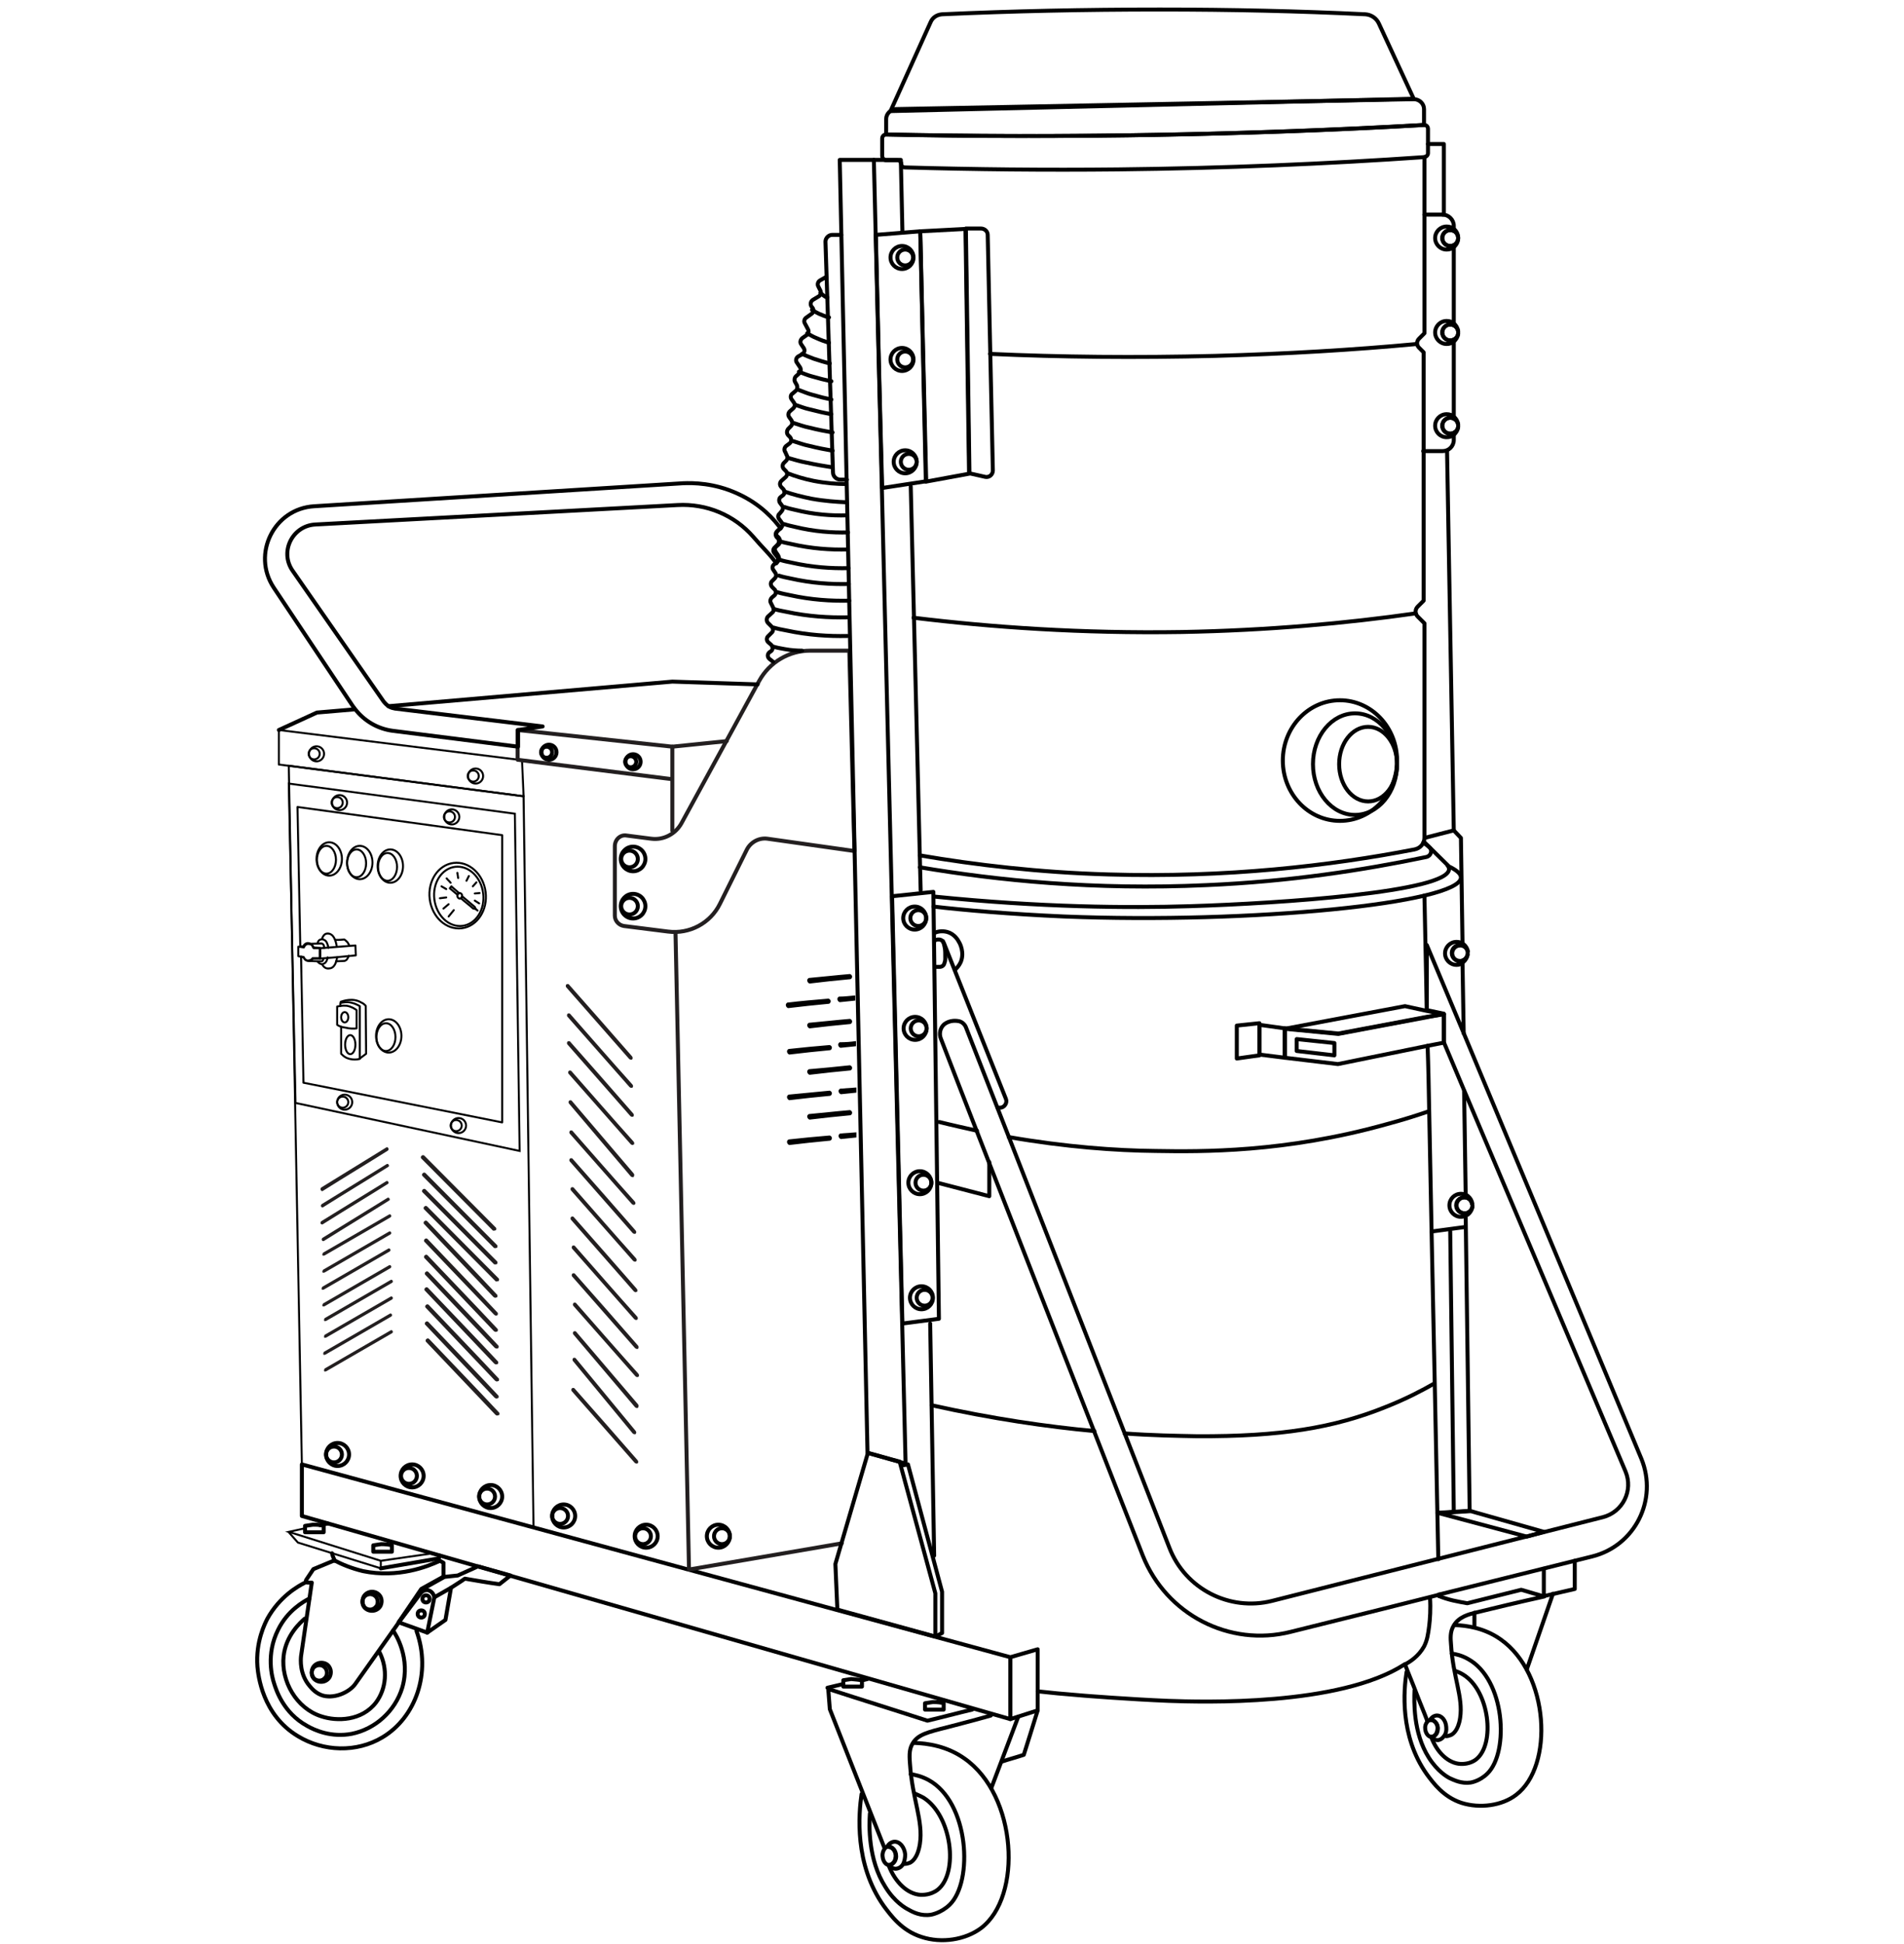 <?xml version="1.0" encoding="utf-8"?>
<!-- Generator: Adobe Illustrator 28.0.0, SVG Export Plug-In . SVG Version: 6.00 Build 0)  -->
<svg version="1.1" id="Layer_1" xmlns="http://www.w3.org/2000/svg" xmlns:xlink="http://www.w3.org/1999/xlink" x="0px" y="0px"
	 viewBox="0 0 48 49" style="enable-background:new 0 0 48 49;" xml:space="preserve">
<style type="text/css">
	.st0{fill:none;stroke:#000000;stroke-width:0.1;stroke-linecap:round;stroke-linejoin:round;stroke-miterlimit:10;}
	.st1{fill:none;stroke:#000000;stroke-width:0.05;stroke-miterlimit:10;}
	.st2{fill:none;stroke:#000000;stroke-width:0.1;stroke-miterlimit:10;}
	.st3{fill:none;stroke:#000000;stroke-width:0.05;stroke-linecap:round;stroke-linejoin:round;stroke-miterlimit:10;}
	.st4{fill:#231F20;}
	.st5{fill:none;stroke:#231F20;stroke-width:0.1;stroke-linecap:round;stroke-linejoin:round;stroke-miterlimit:10;}
</style>
<g>
	<polygon class="st0" points="7.61,36.91 7.61,38.21 25.47,43.33 25.47,41.77 	"/>
	<polygon class="st0" points="25.47,41.77 26.16,41.57 26.16,43.11 25.47,43.33 	"/>
	<path class="st0" d="M8.43,39.33L7.9,39.55l-0.18,0.27c-0.02,0.03,0,0.07,0.04,0.07h0.1c-0.09,0.62-0.18,1.23-0.27,1.85
		c-0.01,0.09-0.04,0.46,0.22,0.76c0.05,0.06,0.16,0.19,0.34,0.24c0.32,0.08,0.68-0.11,0.81-0.3c0.56-0.79,1.12-1.58,1.68-2.38
		l0.54-0.3v-0.37l-0.09-0.05c-0.32,0.15-1.06,0.44-1.94,0.26C8.86,39.53,8.62,39.43,8.43,39.33z"/>
	<path class="st0" d="M8.1,41.91L8.1,41.91c-0.09,0-0.17,0.05-0.21,0.12l0,0c-0.04,0.08-0.04,0.17,0,0.24l0,0
		c0.04,0.08,0.12,0.12,0.21,0.12h0c0.09,0,0.17-0.05,0.21-0.12l0,0c0.04-0.08,0.04-0.17,0-0.24l0,0C8.27,41.95,8.19,41.91,8.1,41.91
		z"/>
	<path class="st0" d="M8.05,41.97L8.05,41.97c-0.07,0-0.14,0.04-0.17,0.1l0,0c-0.03,0.06-0.03,0.13,0,0.19l0,0
		c0.03,0.06,0.1,0.1,0.17,0.1h0c0.07,0,0.13-0.04,0.17-0.1l0,0c0.03-0.06,0.03-0.13,0-0.19l0,0C8.18,42,8.12,41.97,8.05,41.97z"/>
	<path class="st0" d="M9.38,40.12L9.38,40.12c-0.09,0-0.17,0.05-0.21,0.12l0,0c-0.04,0.08-0.04,0.17,0,0.24l0,0
		c0.04,0.08,0.12,0.12,0.21,0.12h0c0.09,0,0.17-0.05,0.21-0.12l0,0c0.04-0.08,0.04-0.17,0-0.24l0,0
		C9.55,40.17,9.47,40.12,9.38,40.12z"/>
	<path class="st0" d="M9.33,40.18L9.33,40.18c-0.07,0-0.14,0.04-0.17,0.1l0,0c-0.03,0.06-0.03,0.13,0,0.19l0,0
		c0.03,0.06,0.1,0.1,0.17,0.1h0c0.07,0,0.13-0.04,0.17-0.1l0,0c0.03-0.06,0.03-0.13,0-0.19l0,0C9.47,40.22,9.4,40.18,9.33,40.18z"/>
	<path class="st0" d="M7.69,39.89c-0.18,0.09-0.64,0.35-0.95,0.91c-0.05,0.1-0.3,0.57-0.25,1.21c0.02,0.21,0.12,1.21,1.02,1.75
		c0.64,0.39,1.48,0.42,2.13,0.03c0.84-0.5,1.24-1.63,0.86-2.68"/>
	<path class="st0" d="M10.05,40.89l0.72,0.26l0.46-0.32l0.14-0.81c0.12-0.08,0.24-0.15,0.35-0.23c0.29,0.05,0.58,0.1,0.87,0.14
		l0.28-0.22l-0.82-0.23c-0.17,0.08-0.34,0.15-0.51,0.23c-0.13,0.01-0.25,0.03-0.38,0.04l-0.54,0.3L10.05,40.89z"/>
	<path class="st0" d="M10.77,41.15l0.18-0.89c0-0.01-0.02-0.11-0.11-0.16c-0.07-0.04-0.17-0.02-0.23,0.05
		c-0.19,0.25-0.37,0.5-0.56,0.74"/>
	<circle class="st0" cx="10.74" cy="40.3" r="0.09"/>
	<circle class="st0" cx="10.62" cy="40.68" r="0.09"/>
	<line class="st0" x1="10.95" y1="40.26" x2="11.37" y2="40.02"/>
	<path class="st0" d="M9.41,39.11v-0.16c0.06-0.01,0.13-0.02,0.2-0.03c0.11,0,0.2,0.01,0.27,0.03c0,0.05,0,0.1,0,0.16H9.41z"/>
	<path class="st0" d="M8.16,38.46v0.16H7.69v-0.16c0.06-0.01,0.13-0.02,0.2-0.03c0.06,0,0.12,0,0.18,0.01
		C8.1,38.44,8.13,38.45,8.16,38.46z"/>
	<path class="st1" d="M7.69,38.52c-0.14,0.03-0.28,0.06-0.41,0.09c0.77,0.24,1.55,0.49,2.32,0.73c0.44-0.06,0.88-0.13,1.32-0.19"/>
	<path class="st0" d="M8.26,38.4c-0.06,0.01-0.13,0.03-0.19,0.04"/>
	<polyline class="st1" points="7.28,38.62 7.51,38.88 9.6,39.53 9.6,39.35 	"/>
	<polyline class="st0" points="9.6,39.53 11.06,39.28 11.09,39.21 	"/>
	<path class="st0" d="M8.37,39.15c0.01,0.04,0.02,0.08,0.04,0.12c0.01,0.02,0.02,0.05,0.03,0.07"/>
	<path class="st0" d="M7.68,40.8c-0.1,0.09-0.47,0.41-0.53,0.94c-0.07,0.63,0.32,1.32,0.95,1.52c0.39,0.13,1.02,0.12,1.38-0.35
		c0.26-0.35,0.3-0.84,0.09-1.26"/>
	<path class="st0" d="M7.8,40.29c-0.15,0.08-0.55,0.3-0.79,0.79c-0.31,0.62-0.15,1.2-0.1,1.35c0.05,0.16,0.23,0.74,0.83,1.07
		c0.19,0.11,0.61,0.3,1.13,0.2c0.59-0.12,1.09-0.57,1.27-1.16c0.22-0.75-0.17-1.36-0.23-1.44"/>
	<path class="st0" d="M21.87,42.32c-0.04,0.01-0.08,0.02-0.12,0.03"/>
	<path class="st0" d="M21.24,42.45c-0.13,0.03-0.25,0.06-0.38,0.09"/>
	<g>
		<path class="st0" d="M22.29,46.56c-0.46-1.16-0.91-2.32-1.37-3.48c-0.01-0.17-0.03-0.34-0.04-0.51c0.83,0.27,1.67,0.53,2.5,0.8
			c0.38-0.09,0.75-0.19,1.13-0.28"/>
		<path class="st0" d="M22.81,46.98c0.03,0,0.08-0.01,0.13-0.03c0.04-0.02,0.19-0.1,0.25-0.47c0.09-0.59-0.19-1.12-0.25-2.03
			c-0.02-0.25-0.01-0.38,0.07-0.51c0.13-0.22,0.37-0.28,0.89-0.41c0.22-0.06,0.59-0.15,1.08-0.29"/>
		<path class="st0" d="M22.77,46.98c-0.04,0.07-0.1,0.11-0.17,0.12c-0.07,0.01-0.14-0.03-0.19-0.09c0.01,0,0.01,0,0.02,0
			c0.05-0.01,0.1-0.05,0.13-0.1c0.02-0.04,0.04-0.09,0.03-0.15c-0.01-0.12-0.09-0.22-0.2-0.22c-0.01,0-0.01,0-0.02,0
			c0.04-0.07,0.1-0.11,0.17-0.12c0.14-0.01,0.26,0.13,0.28,0.32C22.82,46.83,22.8,46.92,22.77,46.98z"/>
		<path class="st0" d="M22.58,46.76c0,0.06-0.01,0.11-0.03,0.15c-0.03,0.05-0.08,0.09-0.13,0.1c-0.09,0-0.16-0.1-0.17-0.22
			c-0.01-0.08,0.02-0.15,0.05-0.19c0.02-0.03,0.05-0.05,0.08-0.05C22.49,46.55,22.57,46.64,22.58,46.76z"/>
		<path class="st0" d="M23.05,43.93c0.33,0.01,0.82,0.08,1.26,0.39c1.34,0.93,1.47,3.49,0.42,4.28c-0.39,0.29-0.99,0.39-1.5,0.22
			c-0.5-0.16-0.77-0.54-0.95-0.78c-0.75-1.06-0.63-2.34-0.56-2.82"/>
		<path class="st0" d="M22.96,44.72c0.1,0.01,0.27,0.05,0.44,0.14c1.04,0.56,1.14,2.57,0.54,3.15c-0.22,0.21-0.47,0.25-0.47,0.25
			c-0.25,0.04-0.45-0.06-0.57-0.13c-0.06-0.03-0.34-0.18-0.58-0.57c-0.44-0.69-0.41-1.56-0.39-1.85"/>
		<path class="st0" d="M22.4,47.01c0.17,0.44,0.48,0.73,0.81,0.75c0.04,0,0.25,0.01,0.43-0.13c0.53-0.42,0.36-1.87-0.36-2.32
			c-0.09-0.05-0.17-0.08-0.21-0.1"/>
	</g>
	<path class="st0" d="M21.73,42.35v0.16h-0.47v-0.16c0.06-0.01,0.13-0.02,0.2-0.03C21.57,42.33,21.66,42.34,21.73,42.35z"/>
	<path class="st0" d="M23.32,43.09v-0.16c0.06-0.01,0.13-0.02,0.2-0.03c0.11,0,0.2,0.01,0.27,0.03c0,0.05,0,0.11,0,0.16H23.32z"/>
	<line class="st0" x1="24.99" y1="45.07" x2="25.67" y2="43.27"/>
	<path class="st0" d="M25.26,44.4c0.18-0.06,0.37-0.11,0.55-0.17c0.12-0.37,0.23-0.74,0.35-1.12"/>
	<g>
		<circle class="st2" cx="8.51" cy="36.66" r="0.29"/>
		<circle class="st2" cx="8.42" cy="36.66" r="0.2"/>
	</g>
	<g>
		<circle class="st2" cx="10.39" cy="37.2" r="0.29"/>
		<circle class="st2" cx="10.31" cy="37.2" r="0.2"/>
	</g>
	<g>
		<circle class="st2" cx="12.37" cy="37.72" r="0.29"/>
		<circle class="st2" cx="12.28" cy="37.72" r="0.2"/>
	</g>
	<g>
		<circle class="st2" cx="14.21" cy="38.21" r="0.29"/>
		<circle class="st2" cx="14.12" cy="38.21" r="0.2"/>
	</g>
	<g>
		<circle class="st2" cx="16.29" cy="38.72" r="0.29"/>
		<circle class="st2" cx="16.21" cy="38.72" r="0.2"/>
	</g>
	<g>
		<circle class="st2" cx="18.11" cy="38.72" r="0.29"/>
		<circle class="st2" cx="18.2" cy="38.72" r="0.2"/>
	</g>
	<polygon class="st1" points="7.61,36.91 7.28,19.3 13.2,20.07 13.45,38.5 	"/>
	<polygon class="st3" points="7.03,18.4 7.03,19.27 13.2,20.07 13.16,19.16 	"/>
	<g>
		<circle class="st1" cx="11.99" cy="19.56" r="0.19"/>
		<circle class="st1" cx="11.93" cy="19.56" r="0.14"/>
	</g>
	<g>
		<circle class="st1" cx="7.98" cy="19" r="0.19"/>
		<circle class="st1" cx="7.92" cy="19" r="0.14"/>
	</g>
	<g>
		<path class="st4" d="M8.17,34.53c0-0.02,0.01-0.03,0.02-0.04l1.66-0.96c0.02-0.01,0.04,0,0.05,0.02c0.01,0.02,0,0.04-0.01,0.05
			c-0.55,0.32-1.11,0.64-1.66,0.96c0,0-0.02,0.01-0.04,0.01c-0.01,0-0.02-0.01-0.02-0.01C8.17,34.55,8.17,34.54,8.17,34.53z"/>
		<path class="st4" d="M8.15,34.11c0-0.02,0.01-0.03,0.02-0.04l1.66-0.96c0.02-0.01,0.04,0,0.05,0.02c0.01,0.02,0,0.04-0.01,0.05
			c-0.55,0.32-1.11,0.64-1.66,0.96c0,0-0.02,0.01-0.04,0.01c-0.01,0-0.02-0.01-0.02-0.01C8.15,34.13,8.15,34.12,8.15,34.11z"/>
		<path class="st4" d="M8.17,33.68c0-0.02,0.01-0.03,0.02-0.04l1.66-0.96c0.02-0.01,0.04,0,0.05,0.02c0.01,0.02,0,0.04-0.01,0.05
			c-0.55,0.32-1.11,0.64-1.66,0.96c0,0-0.02,0.01-0.04,0.01c-0.01,0-0.02-0.01-0.02-0.01C8.17,33.7,8.17,33.69,8.17,33.68z"/>
		<path class="st4" d="M8.17,33.26c0-0.02,0.01-0.03,0.02-0.04l1.66-0.96c0.02-0.01,0.04,0,0.05,0.02c0.01,0.02,0,0.04-0.01,0.05
			c-0.55,0.32-1.11,0.64-1.66,0.96c0,0-0.02,0.01-0.04,0.01c-0.01,0-0.02-0.01-0.02-0.01C8.17,33.28,8.17,33.27,8.17,33.26z"/>
		<path class="st4" d="M8.13,32.89c0-0.02,0.01-0.03,0.02-0.04l1.66-0.96c0.02-0.01,0.04,0,0.05,0.02c0.01,0.02,0,0.04-0.01,0.05
			c-0.55,0.32-1.11,0.64-1.66,0.96c0,0-0.02,0.01-0.04,0.01c-0.01,0-0.02-0.01-0.02-0.01C8.13,32.91,8.12,32.9,8.13,32.89z"/>
		<path class="st4" d="M8.11,32.47c0-0.02,0.01-0.03,0.02-0.04l1.66-0.96c0.02-0.01,0.04,0,0.05,0.02c0.01,0.02,0,0.04-0.01,0.05
			c-0.55,0.32-1.11,0.64-1.66,0.96c0,0-0.02,0.01-0.04,0.01c-0.01,0-0.02-0.01-0.02-0.01C8.11,32.49,8.11,32.48,8.11,32.47z"/>
		<path class="st4" d="M8.13,32.04c0-0.02,0.01-0.03,0.02-0.04l1.66-0.96c0.02-0.01,0.04,0,0.05,0.02c0.01,0.02,0,0.04-0.01,0.05
			c-0.55,0.32-1.11,0.64-1.66,0.96c0,0-0.02,0.01-0.04,0.01c-0.01,0-0.02-0.01-0.02-0.01C8.13,32.06,8.12,32.05,8.13,32.04z"/>
		<path class="st4" d="M8.13,31.61c0-0.02,0.01-0.03,0.02-0.04l1.66-0.96c0.02-0.01,0.04,0,0.05,0.02c0.01,0.02,0,0.04-0.01,0.05
			c-0.55,0.32-1.11,0.64-1.66,0.96c0,0-0.02,0.01-0.04,0.01c-0.01,0-0.02-0.01-0.02-0.01C8.13,31.63,8.12,31.62,8.13,31.61z"/>
		<path class="st4" d="M8.11,31.24c0-0.02,0.01-0.03,0.02-0.04l1.64-1.01c0.02-0.01,0.04,0,0.05,0.02c0.01,0.02,0.01,0.04-0.01,0.05
			c-0.54,0.34-1.09,0.67-1.63,1.01c0,0-0.02,0.02-0.04,0.01c-0.01,0-0.02-0.01-0.02-0.01C8.12,31.27,8.11,31.25,8.11,31.24z"/>
		<path class="st4" d="M8.08,30.82c0-0.02,0.01-0.03,0.02-0.04l1.64-1.01c0.02-0.01,0.04,0,0.05,0.02c0.01,0.02,0.01,0.04-0.01,0.05
			c-0.54,0.34-1.09,0.67-1.63,1.01c0,0-0.02,0.02-0.04,0.01c-0.01,0-0.02-0.01-0.02-0.01C8.08,30.84,8.08,30.83,8.08,30.82z"/>
		<path class="st4" d="M8.09,30.39c0-0.02,0.01-0.03,0.02-0.04l1.64-1.01c0.02-0.01,0.04,0,0.05,0.02c0.01,0.02,0.01,0.04-0.01,0.05
			c-0.54,0.34-1.09,0.67-1.63,1.01c0,0-0.02,0.02-0.04,0.01c-0.01,0-0.02-0.01-0.02-0.01C8.09,30.41,8.09,30.4,8.09,30.39z"/>
		<path class="st4" d="M8.08,29.97c0-0.02,0.01-0.03,0.02-0.04l1.64-1.01c0.02-0.01,0.04,0,0.05,0.02C9.8,28.96,9.8,28.98,9.78,29
			c-0.54,0.34-1.09,0.67-1.63,1.01c0,0-0.02,0.02-0.04,0.01C8.09,30.01,8.09,30,8.09,30C8.08,29.99,8.08,29.98,8.08,29.97z"/>
	</g>
	<g>
		<path class="st4" d="M12.54,35.68c-0.02,0-0.04-0.01-0.05-0.02l-1.75-1.84c-0.02-0.02-0.01-0.06,0.01-0.07
			c0.02-0.02,0.05-0.02,0.07,0c0.58,0.61,1.17,1.22,1.75,1.84c0,0,0.03,0.02,0.02,0.05c0,0.02-0.01,0.03-0.01,0.03
			C12.56,35.67,12.55,35.67,12.54,35.68z"/>
		<path class="st4" d="M12.52,35.25c-0.02,0-0.04-0.01-0.05-0.02l-1.75-1.84c-0.02-0.02-0.01-0.06,0.01-0.07
			c0.02-0.02,0.05-0.02,0.07,0c0.58,0.61,1.17,1.22,1.75,1.84c0,0,0.03,0.02,0.02,0.05c0,0.02-0.01,0.03-0.01,0.03
			C12.54,35.24,12.53,35.25,12.52,35.25z"/>
		<path class="st4" d="M12.53,34.82c-0.02,0-0.04-0.01-0.05-0.02l-1.75-1.84c-0.02-0.02-0.01-0.06,0.01-0.07
			c0.02-0.02,0.05-0.02,0.07,0c0.58,0.61,1.17,1.22,1.75,1.84c0,0,0.03,0.02,0.02,0.05c0,0.02-0.01,0.03-0.01,0.03
			C12.55,34.81,12.54,34.82,12.53,34.82z"/>
		<path class="st4" d="M12.51,34.39c-0.02,0-0.04-0.01-0.05-0.02l-1.75-1.84c-0.02-0.02-0.01-0.06,0.01-0.07
			c0.02-0.02,0.05-0.02,0.07,0c0.58,0.61,1.17,1.22,1.75,1.84c0,0,0.03,0.02,0.02,0.05c0,0.02-0.01,0.03-0.01,0.03
			C12.53,34.38,12.52,34.39,12.51,34.39z"/>
		<path class="st4" d="M12.52,33.99c-0.02,0-0.04-0.01-0.05-0.02l-1.75-1.84c-0.02-0.02-0.01-0.06,0.01-0.07
			c0.02-0.02,0.05-0.02,0.07,0c0.58,0.61,1.17,1.22,1.75,1.84c0,0,0.03,0.02,0.02,0.05c0,0.02-0.01,0.03-0.01,0.03
			C12.55,33.99,12.54,33.99,12.52,33.99z"/>
		<path class="st4" d="M12.5,33.57c-0.02,0-0.04-0.01-0.05-0.02l-1.75-1.84c-0.02-0.02-0.01-0.06,0.01-0.07
			c0.02-0.02,0.05-0.02,0.07,0c0.58,0.61,1.17,1.22,1.75,1.84c0,0,0.03,0.02,0.02,0.05c0,0.02-0.01,0.03-0.01,0.03
			C12.53,33.56,12.51,33.57,12.5,33.57z"/>
		<path class="st4" d="M12.51,33.16c-0.02,0-0.04-0.01-0.05-0.02L10.7,31.3c-0.02-0.02-0.01-0.06,0.01-0.07
			c0.02-0.02,0.05-0.02,0.07,0c0.58,0.61,1.17,1.22,1.75,1.84c0,0,0.03,0.02,0.02,0.05c0,0.02-0.01,0.03-0.01,0.03
			C12.53,33.15,12.52,33.16,12.51,33.16z"/>
		<path class="st4" d="M12.49,32.71c-0.02,0-0.04-0.01-0.05-0.02l-1.75-1.84c-0.02-0.02-0.01-0.06,0.01-0.07
			c0.02-0.02,0.05-0.02,0.07,0c0.58,0.61,1.17,1.22,1.75,1.84c0,0,0.03,0.02,0.02,0.05c0,0.02-0.01,0.03-0.01,0.03
			C12.51,32.7,12.5,32.71,12.49,32.71z"/>
		<path class="st4" d="M12.53,32.3c-0.02,0-0.04,0-0.05-0.02l-1.79-1.8c-0.02-0.02-0.01-0.06,0.01-0.07c0.02-0.02,0.05-0.02,0.07,0
			c0.6,0.6,1.19,1.2,1.79,1.8c0,0,0.03,0.02,0.02,0.05c0,0.02-0.01,0.03-0.01,0.03C12.55,32.29,12.54,32.29,12.53,32.3z"/>
		<path class="st4" d="M12.49,31.87c-0.02,0-0.04,0-0.05-0.02l-1.79-1.8c-0.02-0.02-0.01-0.06,0.01-0.07c0.02-0.02,0.05-0.02,0.07,0
			c0.6,0.6,1.19,1.2,1.79,1.8c0,0,0.03,0.02,0.02,0.05c0,0.02-0.01,0.03-0.01,0.03C12.52,31.86,12.51,31.87,12.49,31.87z"/>
		<path class="st4" d="M12.49,31.46c-0.02,0-0.04,0-0.05-0.02l-1.79-1.8c-0.02-0.02-0.01-0.06,0.01-0.07c0.02-0.02,0.05-0.02,0.07,0
			c0.6,0.6,1.19,1.2,1.79,1.8c0,0,0.03,0.02,0.02,0.05c0,0.02-0.01,0.03-0.01,0.03C12.52,31.45,12.5,31.46,12.49,31.46z"/>
		<path class="st4" d="M12.46,31.02c-0.02,0-0.04,0-0.05-0.02l-1.79-1.8c-0.02-0.02-0.01-0.06,0.01-0.07c0.02-0.02,0.05-0.02,0.07,0
			c0.6,0.6,1.19,1.2,1.79,1.8c0,0,0.03,0.02,0.02,0.05c0,0.02-0.01,0.03-0.01,0.03C12.49,31.01,12.48,31.01,12.46,31.02z"/>
	</g>
	<g>
		
			<ellipse transform="matrix(0.992 -0.126 0.126 0.992 -2.745 1.627)" class="st1" cx="11.53" cy="22.58" rx="0.71" ry="0.83"/>
		<ellipse transform="matrix(0.992 -0.126 0.126 0.992 -2.758 1.641)" class="st1" cx="11.57" cy="22.59" rx="0.62" ry="0.75"/>
		<ellipse transform="matrix(0.992 -0.126 0.126 0.992 -2.752 1.64)" class="st1" cx="11.59" cy="22.58" rx="0.06" ry="0.07"/>
		<path class="st3" d="M11.53,22.55c-0.06-0.05-0.13-0.11-0.19-0.16l0.04-0.05c0.06,0.06,0.13,0.11,0.19,0.17
			c0,0-0.01,0.01-0.02,0.02C11.54,22.54,11.54,22.55,11.53,22.55z"/>
		<path class="st3" d="M11.62,22.64c0.1,0.09,0.21,0.17,0.31,0.26l0.06,0.01l-0.02-0.05c-0.11-0.09-0.21-0.18-0.32-0.27
			c0,0.01,0,0.02-0.01,0.03C11.63,22.63,11.62,22.63,11.62,22.64z"/>
		<line class="st3" x1="11.82" y1="22.08" x2="11.76" y2="22.2"/>
		<line class="st3" x1="12.01" y1="22.24" x2="11.92" y2="22.34"/>
		<line class="st3" x1="11.53" y1="22" x2="11.55" y2="22.13"/>
		<line class="st3" x1="12.09" y1="22.51" x2="11.97" y2="22.52"/>
		<line class="st3" x1="12.08" y1="22.77" x2="11.97" y2="22.7"/>
		<path class="st3" d="M12.04,22.95c-0.02-0.01-0.03-0.03-0.05-0.04"/>
		<line class="st3" x1="11.31" y1="23.1" x2="11.44" y2="22.94"/>
		<path class="st3" d="M11.26,22.14c0.03,0.04,0.07,0.07,0.1,0.11"/>
		<line class="st3" x1="11.13" y1="22.34" x2="11.25" y2="22.41"/>
		<line class="st3" x1="11.18" y1="22.9" x2="11.31" y2="22.79"/>
		<line class="st3" x1="11.09" y1="22.64" x2="11.25" y2="22.62"/>
	</g>
	<g>
		<ellipse class="st1" cx="8.3" cy="21.65" rx="0.32" ry="0.42"/>
		<ellipse class="st1" cx="8.23" cy="21.67" rx="0.24" ry="0.35"/>
	</g>
	<g>
		<ellipse class="st1" cx="9.07" cy="21.74" rx="0.32" ry="0.42"/>
		<ellipse class="st1" cx="8.99" cy="21.76" rx="0.24" ry="0.35"/>
	</g>
	<g>
		<ellipse class="st1" cx="9.84" cy="21.83" rx="0.32" ry="0.42"/>
		<ellipse class="st1" cx="9.77" cy="21.85" rx="0.24" ry="0.35"/>
	</g>
	<g>
		<ellipse class="st1" cx="9.8" cy="26.11" rx="0.32" ry="0.42"/>
		<ellipse class="st1" cx="9.73" cy="26.14" rx="0.24" ry="0.35"/>
	</g>
	<ellipse class="st1" cx="8.83" cy="26.33" rx="0.13" ry="0.24"/>
	<path class="st3" d="M8.5,25.83v-0.46c0.05-0.01,0.13-0.03,0.24-0.02c0.12,0.02,0.21,0.08,0.25,0.11c0,0.15,0,0.31,0,0.46
		c-0.06,0.01-0.17,0.01-0.29-0.02C8.61,25.89,8.54,25.86,8.5,25.83z"/>
	<path class="st3" d="M8.6,25.88c0,0.23,0,0.45,0,0.68c0.03,0.03,0.07,0.07,0.13,0.1c0.15,0.07,0.3,0.04,0.34,0.03
		c0-0.44,0-0.89,0-1.33c-0.05-0.03-0.16-0.09-0.3-0.1c-0.08,0-0.14,0.01-0.19,0.02c0,0.03,0,0.06,0,0.08"/>
	<ellipse class="st1" cx="8.69" cy="25.64" rx="0.09" ry="0.13"/>
	<path class="st3" d="M9.07,26.68c0.05-0.04,0.11-0.08,0.16-0.12c0-0.4-0.01-0.81-0.01-1.21c-0.03-0.03-0.06-0.06-0.11-0.08
		c-0.21-0.13-0.46-0.04-0.52-0.02"/>
	<g>
		<path class="st3" d="M12.66,21.05v7.24l-5.01-1l-0.06-3.18c0.02,0,0.04,0.01,0.06,0.01c0.02,0.05,0.06,0.09,0.11,0.09
			c0.05,0,0.1-0.02,0.12-0.06c0.06,0,0.12,0,0.18,0c0-0.09,0-0.17,0-0.26c-0.06,0-0.11-0.01-0.17-0.01
			c-0.01-0.06-0.07-0.11-0.13-0.11c-0.05,0-0.1,0.04-0.12,0.09c-0.02,0-0.05-0.01-0.07-0.01l-0.07-3.51L12.66,21.05z"/>
		<path class="st3" d="M8.07,23.9c0,0.09,0,0.17,0,0.26c-0.06,0-0.12,0-0.18,0c-0.03,0.04-0.07,0.07-0.12,0.06
			c-0.05,0-0.1-0.04-0.11-0.09c-0.05-0.01-0.09-0.02-0.14-0.03v-0.24c0.02,0,0.05,0.01,0.07,0.01c0.02,0,0.05,0.01,0.07,0.01
			c0.02-0.05,0.06-0.09,0.12-0.09c0.06,0,0.12,0.04,0.13,0.11C7.96,23.9,8.02,23.9,8.07,23.9z"/>
		<path class="st3" d="M8.96,23.83c0,0.08,0.01,0.17,0.01,0.25c-0.3,0.03-0.6,0.06-0.9,0.08c0-0.09,0-0.17,0-0.26
			C8.37,23.88,8.67,23.85,8.96,23.83z"/>
		<path class="st3" d="M7.78,23.79c0.1,0,0.21-0.01,0.31-0.01c0.01,0,0.03,0,0.04,0.01c0.05,0.03,0.04,0.1,0.04,0.1"/>
		<path class="st3" d="M7.79,24.22c0.15,0.01,0.26,0.01,0.3,0.01c0.01,0,0.03,0,0.04-0.01c0.02-0.02,0.02-0.04,0.02-0.05"/>
		<path class="st3" d="M8.01,24.24c0.01,0.01,0.04,0.05,0.09,0.06c0,0,0.04,0.01,0.08-0.02c0.04-0.02,0.07-0.08,0.08-0.15"/>
		<path class="st3" d="M8.01,23.77c0-0.01,0.01-0.06,0.05-0.08c0.05-0.03,0.1-0.01,0.11,0c0.06,0.02,0.09,0.1,0.11,0.2"/>
		<path class="st3" d="M8.13,24.32c0.01,0.02,0.05,0.08,0.12,0.09c0,0,0.06,0.01,0.12-0.02c0.07-0.04,0.11-0.14,0.13-0.26"/>
		<path class="st3" d="M8.12,23.67c0-0.02,0.02-0.08,0.07-0.12c0.06-0.04,0.14-0.01,0.15,0c0.08,0.04,0.13,0.17,0.15,0.31"/>
		<path class="st3" d="M8.45,23.69c0.08,0,0.15,0,0.23-0.01c0.02,0.01,0.05,0.04,0.08,0.07c0.02,0.03,0.03,0.05,0.04,0.07"/>
		<path class="st3" d="M8.47,24.23c0.07,0,0.15-0.01,0.22-0.01c0.02-0.01,0.05-0.02,0.07-0.06c0.02-0.03,0.03-0.06,0.03-0.07"/>
	</g>
	<path class="st1" d="M7.28,19.75c1.9,0.25,3.8,0.51,5.7,0.76c0.04,2.83,0.08,5.67,0.12,8.5c-1.88-0.4-3.77-0.81-5.65-1.21
		L7.28,19.75z"/>
	<g>
		<circle class="st1" cx="8.56" cy="20.23" r="0.19"/>
		<circle class="st1" cx="8.5" cy="20.23" r="0.14"/>
	</g>
	<g>
		<circle class="st1" cx="11.39" cy="20.59" r="0.19"/>
		<circle class="st1" cx="11.33" cy="20.59" r="0.14"/>
	</g>
	<g>
		<circle class="st1" cx="11.56" cy="28.37" r="0.19"/>
		<circle class="st1" cx="11.5" cy="28.37" r="0.14"/>
	</g>
	<g>
		<circle class="st1" cx="8.69" cy="27.78" r="0.19"/>
		<circle class="st1" cx="8.64" cy="27.78" r="0.14"/>
	</g>
	<g>
		<path class="st4" d="M15.91,26.71c-0.02,0-0.04-0.01-0.05-0.02l-1.59-1.81c-0.01-0.02-0.01-0.05,0.01-0.07
			c0.02-0.01,0.05-0.01,0.06,0c0.53,0.6,1.06,1.2,1.59,1.81c0,0,0.02,0.02,0.02,0.05c0,0.01-0.01,0.02-0.01,0.03
			C15.94,26.7,15.93,26.71,15.91,26.71z"/>
		<path class="st4" d="M15.92,27.42c-0.02,0-0.04-0.01-0.05-0.02l-1.57-1.78c-0.01-0.02-0.01-0.05,0.01-0.07
			c0.02-0.01,0.04-0.01,0.06,0c0.52,0.59,1.04,1.19,1.57,1.78c0,0,0.02,0.02,0.02,0.05c0,0.01-0.01,0.02-0.01,0.03
			C15.94,27.41,15.93,27.42,15.92,27.42z"/>
		<path class="st4" d="M15.94,28.15c-0.02,0-0.04-0.01-0.05-0.02l-1.59-1.81c-0.01-0.02-0.01-0.05,0.01-0.07
			c0.02-0.01,0.05-0.01,0.06,0c0.53,0.6,1.06,1.2,1.59,1.81c0,0,0.02,0.02,0.02,0.05c0,0.01-0.01,0.02-0.01,0.03
			C15.97,28.14,15.95,28.15,15.94,28.15z"/>
		<path class="st4" d="M15.95,28.86c-0.02,0-0.04-0.01-0.05-0.02l-1.57-1.78c-0.01-0.02-0.01-0.05,0.01-0.07
			c0.02-0.01,0.04-0.01,0.06,0c0.52,0.59,1.04,1.19,1.57,1.78c0,0,0.02,0.02,0.02,0.05c0,0.01-0.01,0.02-0.01,0.03
			C15.97,28.85,15.96,28.85,15.95,28.86z"/>
		<path class="st4" d="M15.95,29.67c-0.02,0-0.04-0.01-0.05-0.02l-1.56-1.84c-0.01-0.02-0.01-0.05,0.01-0.07
			c0.02-0.01,0.05-0.01,0.06,0c0.52,0.61,1.04,1.22,1.56,1.83c0,0,0.02,0.02,0.02,0.05c0,0.01-0.01,0.02-0.01,0.03
			C15.98,29.67,15.97,29.67,15.95,29.67z"/>
		<path class="st4" d="M15.98,30.37c-0.02,0-0.04-0.01-0.05-0.02l-1.57-1.78c-0.01-0.02-0.01-0.05,0.01-0.07
			c0.02-0.01,0.04-0.01,0.06,0c0.52,0.59,1.04,1.19,1.57,1.78c0,0,0.02,0.02,0.02,0.05c0,0.01-0.01,0.02-0.01,0.03
			C16,30.36,15.99,30.36,15.98,30.37z"/>
		<path class="st4" d="M16,31.1c-0.02,0-0.04-0.01-0.05-0.02l-1.59-1.81c-0.01-0.02-0.01-0.05,0.01-0.07c0.02-0.01,0.05-0.01,0.06,0
			c0.53,0.6,1.06,1.2,1.59,1.81c0,0,0.02,0.02,0.02,0.05c0,0.01-0.01,0.02-0.01,0.03C16.02,31.09,16.01,31.1,16,31.1z"/>
		<path class="st4" d="M16.01,31.8c-0.02,0-0.04-0.01-0.05-0.02L14.39,30c-0.01-0.02-0.01-0.05,0.01-0.07
			c0.02-0.01,0.04-0.01,0.06,0c0.52,0.59,1.04,1.19,1.57,1.78c0,0,0.02,0.02,0.02,0.05c0,0.01-0.01,0.02-0.01,0.03
			C16.03,31.8,16.02,31.8,16.01,31.8z"/>
		<path class="st4" d="M16.03,32.57c-0.02,0-0.04-0.01-0.05-0.02l-1.59-1.81c-0.01-0.02-0.01-0.05,0.01-0.07
			c0.02-0.01,0.05-0.01,0.06,0c0.53,0.6,1.06,1.2,1.59,1.81c0,0,0.02,0.02,0.02,0.05c0,0.01-0.01,0.02-0.01,0.03
			C16.06,32.56,16.04,32.56,16.03,32.57z"/>
		<path class="st4" d="M16.04,33.27c-0.02,0-0.04-0.01-0.05-0.02l-1.57-1.78c-0.01-0.02-0.01-0.05,0.01-0.07
			c0.02-0.01,0.04-0.01,0.06,0c0.52,0.59,1.04,1.19,1.57,1.78c0,0,0.02,0.02,0.02,0.05c0,0.01-0.01,0.02-0.01,0.03
			C16.06,33.26,16.05,33.27,16.04,33.27z"/>
		<path class="st4" d="M16.06,34c-0.02,0-0.04-0.01-0.05-0.02l-1.59-1.81c-0.01-0.02-0.01-0.05,0.01-0.07
			c0.02-0.01,0.05-0.01,0.06,0c0.53,0.6,1.06,1.2,1.59,1.81c0,0,0.02,0.02,0.02,0.05c0,0.01-0.01,0.02-0.01,0.03
			C16.09,34,16.07,34,16.06,34z"/>
		<path class="st4" d="M16.07,34.71c-0.02,0-0.04-0.01-0.05-0.02l-1.57-1.78c-0.01-0.02-0.01-0.05,0.01-0.07
			c0.02-0.01,0.04-0.01,0.06,0c0.52,0.59,1.04,1.19,1.57,1.78c0,0,0.02,0.02,0.02,0.05c0,0.01-0.01,0.02-0.01,0.03
			C16.09,34.7,16.08,34.71,16.07,34.71z"/>
		<path class="st4" d="M16.06,35.49c-0.02,0-0.04-0.01-0.05-0.02l-1.56-1.84c-0.01-0.02-0.01-0.05,0.01-0.07
			c0.02-0.01,0.05-0.01,0.06,0c0.52,0.61,1.04,1.22,1.56,1.83c0,0,0.02,0.02,0.02,0.05c0,0.01-0.01,0.02-0.01,0.03
			C16.09,35.48,16.08,35.49,16.06,35.49z"/>
		<path class="st4" d="M16,36.15c-0.02,0-0.04-0.01-0.05-0.02l-1.51-1.83c-0.01-0.02-0.01-0.05,0.01-0.07
			c0.02-0.01,0.04-0.01,0.06,0c0.5,0.61,1.01,1.22,1.51,1.83c0,0,0.02,0.02,0.02,0.05c0,0.01-0.01,0.02-0.01,0.03
			C16.03,36.14,16.02,36.15,16,36.15z"/>
		<path class="st4" d="M16.05,36.89c-0.02,0-0.04-0.01-0.05-0.02l-1.59-1.81c-0.01-0.02-0.01-0.05,0.01-0.07
			c0.02-0.01,0.05-0.01,0.06,0c0.53,0.6,1.06,1.2,1.59,1.81c0,0,0.02,0.02,0.02,0.05c0,0.01-0.01,0.02-0.01,0.03
			C16.08,36.88,16.07,36.89,16.05,36.89z"/>
	</g>
	<path class="st5" d="M17.03,23.53l0.34,16.03c1.28-0.22,2.56-0.44,3.85-0.66"/>
	<path class="st5" d="M16.95,20.94v-1.3l-3.9-0.49V18.4l3.9,0.42c0,0.27,0,0.55,0,0.82"/>
	<g>
		<circle class="st2" cx="15.96" cy="21.65" r="0.31"/>
		<circle class="st2" cx="15.87" cy="21.65" r="0.21"/>
	</g>
	<g>
		<circle class="st2" cx="15.96" cy="22.84" r="0.31"/>
		<circle class="st2" cx="15.87" cy="22.84" r="0.21"/>
	</g>
	<g>
		<circle class="st2" cx="15.96" cy="19.2" r="0.19"/>
		<circle class="st2" cx="15.9" cy="19.2" r="0.14"/>
	</g>
	<g>
		<circle class="st2" cx="13.84" cy="18.96" r="0.19"/>
		<circle class="st2" cx="13.78" cy="18.96" r="0.14"/>
	</g>
	<path class="st5" d="M15.5,21.33v1.75c0,0.13,0.1,0.24,0.23,0.26l1.11,0.14c0.54,0.07,1.07-0.21,1.31-0.7l0.68-1.37
		c0.1-0.19,0.31-0.3,0.52-0.27l2.19,0.31l-0.13-5.05h-0.99c-0.53,0-1.02,0.29-1.28,0.76l-1.96,3.59c-0.15,0.27-0.45,0.43-0.76,0.39
		l-0.62-0.08C15.64,21.03,15.5,21.16,15.5,21.33z"/>
	<path class="st0" d="M9.79,17.8l7.16-0.62c0.72,0.02,1.43,0.05,2.15,0.07"/>
	<polyline class="st0" points="7.03,18.4 7.99,17.96 8.93,17.88 	"/>
	<path class="st0" d="M19.68,13.32c-0.02,0.01-0.05,0.03-0.08,0.07c-0.02,0.02-0.04,0.06-0.03,0.09c0.01,0.04,0.05,0.04,0.08,0.1
		c0.02,0.03,0.01,0.07,0.01,0.09c-0.02,0.08-0.1,0.08-0.12,0.15c-0.03,0.09,0.11,0.16,0.1,0.27c-0.01,0.05-0.05,0.08-0.07,0.11
		c-0.14-0.21-0.36-0.41-0.58-0.67c-0.48-0.55-1.18-0.84-1.91-0.8l-9.13,0.49c-0.58,0.03-0.91,0.69-0.57,1.17l2.29,3.29
		c0.04,0.05,0.09,0.1,0.14,0.13c0.05,0.03,0.1,0.04,0.15,0.05c1.24,0.15,2.48,0.3,3.72,0.45c-0.21,0.03-0.42,0.06-0.62,0.09v0.42
		l-3.16-0.4c-0.38-0.05-0.72-0.25-0.95-0.55c-0.02-0.03-0.04-0.05-0.06-0.08L6.9,14.81c-0.56-0.85,0.01-1.99,1.02-2.05l9.3-0.58
		c0.25-0.01,0.78-0.01,1.37,0.26C19.19,12.71,19.53,13.11,19.68,13.32z"/>
	<polygon class="st0" points="21.17,4.03 22.03,4.03 22.83,36.89 21.87,36.62 	"/>
	<path class="st0" d="M23.58,41.25v-1.09c-0.3-1.11-0.6-2.21-0.9-3.32c-0.27-0.07-0.53-0.15-0.8-0.22l-0.82,2.8l0.05,1.15
		L23.58,41.25z"/>
	<path class="st0" d="M23.58,41.25l0.17-0.09v-1.04c-0.29-1.07-0.57-2.14-0.86-3.21c-0.04,0.01-0.07,0.01-0.11,0.02"/>
	<line class="st5" x1="16.95" y1="18.82" x2="18.32" y2="18.68"/>
	<g>
		<path d="M19.85,25.27c0,0-0.04,0.02-0.04,0.06c0,0.03,0.02,0.07,0.06,0.08c0.34-0.04,0.69-0.08,1.03-0.11
			c0.03-0.01,0.05-0.05,0.04-0.08c-0.01-0.03-0.03-0.04-0.05-0.05C20.53,25.2,20.19,25.23,19.85,25.27z"/>
		<path d="M20.39,25.78c0,0-0.04,0.02-0.04,0.06c0,0.03,0.02,0.07,0.06,0.08c0.34-0.04,0.69-0.08,1.03-0.11
			c0.03-0.01,0.05-0.05,0.04-0.08c-0.01-0.03-0.03-0.04-0.05-0.05C21.07,25.71,20.73,25.75,20.39,25.78z"/>
		<path d="M19.88,26.44c0,0-0.04,0.02-0.04,0.06c0,0.03,0.02,0.07,0.06,0.08c0.34-0.04,0.69-0.08,1.03-0.11
			c0.03-0.01,0.05-0.05,0.04-0.08c-0.01-0.03-0.03-0.04-0.05-0.05C20.57,26.37,20.23,26.4,19.88,26.44z"/>
		<path d="M20.39,26.95c0,0-0.04,0.02-0.04,0.06c0,0.03,0.02,0.07,0.06,0.08c0.34-0.04,0.69-0.08,1.03-0.11
			c0.03-0.01,0.05-0.05,0.04-0.08c-0.01-0.03-0.03-0.04-0.05-0.05C21.07,26.89,20.73,26.92,20.39,26.95z"/>
		<path d="M19.88,27.59c0,0-0.04,0.02-0.04,0.06c0,0.03,0.02,0.07,0.06,0.08c0.34-0.04,0.69-0.08,1.03-0.11
			c0.03-0.01,0.05-0.05,0.04-0.08c-0.01-0.03-0.03-0.04-0.05-0.05C20.57,27.52,20.23,27.56,19.88,27.59z"/>
		<path d="M21.59,27.41v0.13c-0.13,0.01-0.26,0.03-0.39,0.04c-0.04-0.01-0.06-0.05-0.06-0.08c0-0.04,0.04-0.06,0.04-0.06
			C21.33,27.43,21.46,27.42,21.59,27.41z"/>
		<path d="M21.58,26.24v0.13c-0.13,0.01-0.26,0.03-0.39,0.04c-0.04-0.01-0.06-0.05-0.06-0.08c0-0.04,0.04-0.06,0.04-0.06
			C21.32,26.27,21.45,26.26,21.58,26.24z"/>
		<path d="M21.56,25.09v0.13c-0.13,0.01-0.26,0.03-0.39,0.04c-0.04-0.01-0.06-0.05-0.06-0.08c0-0.04,0.04-0.06,0.04-0.06
			C21.3,25.12,21.43,25.1,21.56,25.09z"/>
		<path d="M20.39,24.65c0,0-0.04,0.02-0.04,0.06c0,0.03,0.02,0.07,0.06,0.08c0.34-0.04,0.69-0.08,1.03-0.11
			c0.03-0.01,0.05-0.05,0.04-0.08c-0.01-0.03-0.03-0.04-0.05-0.05C21.07,24.58,20.73,24.62,20.39,24.65z"/>
		<path d="M20.39,28.08c0,0-0.04,0.02-0.04,0.06c0,0.03,0.02,0.07,0.06,0.08c0.34-0.04,0.69-0.08,1.03-0.11
			c0.03-0.01,0.05-0.05,0.04-0.08c-0.01-0.03-0.03-0.04-0.05-0.05C21.07,28.01,20.73,28.05,20.39,28.08z"/>
		<path d="M19.88,28.72c0,0-0.04,0.02-0.04,0.06c0,0.03,0.02,0.07,0.06,0.08c0.34-0.04,0.69-0.08,1.03-0.11
			c0.03-0.01,0.05-0.05,0.04-0.08c-0.01-0.03-0.03-0.04-0.05-0.05C20.57,28.65,20.23,28.68,19.88,28.72z"/>
		<path d="M21.59,28.54v0.13c-0.13,0.01-0.26,0.03-0.39,0.04c-0.04-0.01-0.06-0.05-0.06-0.08c0-0.04,0.04-0.06,0.04-0.06
			C21.33,28.56,21.46,28.55,21.59,28.54z"/>
	</g>
	<path class="st0" d="M19.49,16.68l-0.09-0.07c-0.06-0.05-0.06-0.13,0.01-0.18l0.02-0.01c0.06-0.04,0.06-0.12,0.01-0.17l-0.07-0.06
		c-0.05-0.04-0.05-0.12,0-0.16l0.08-0.08c0.05-0.04,0.05-0.11,0-0.16l-0.09-0.09c-0.04-0.04-0.04-0.12,0-0.16l0.11-0.1
		c0.04-0.03,0.04-0.08,0.02-0.13l-0.06-0.12c-0.02-0.04-0.01-0.09,0.03-0.13l0.06-0.05c0.05-0.04,0.05-0.12,0-0.16l-0.05-0.05
		c-0.05-0.05-0.05-0.12,0-0.16l0.06-0.06c0.04-0.04,0.05-0.1,0.01-0.15l-0.04-0.06c-0.04-0.05-0.03-0.11,0.02-0.15l0.05-0.04
		c0.05-0.04,0.06-0.11,0.02-0.15l-0.07-0.09c-0.04-0.05-0.03-0.11,0.02-0.15l0.06-0.06c0.05-0.05,0.05-0.13,0-0.17
		c-0.06-0.05-0.06-0.13,0-0.18l0.08-0.07c0.05-0.04,0.06-0.1,0.02-0.15l-0.06-0.08c-0.03-0.04-0.03-0.1,0.01-0.13l0.06-0.07
		c0.03-0.04,0.04-0.09,0.01-0.13l-0.06-0.08c-0.03-0.05-0.02-0.12,0.03-0.15l0.04-0.03c0.06-0.04,0.06-0.12,0.01-0.17l-0.04-0.04
		c-0.05-0.05-0.05-0.12,0.01-0.17l0.09-0.08c0.05-0.04,0.06-0.11,0.01-0.16l-0.05-0.05c-0.04-0.04-0.04-0.11,0-0.15l0.06-0.06
		c0.04-0.04,0.04-0.1,0.01-0.14L19.8,11.4c-0.04-0.05-0.03-0.12,0.02-0.16l0.08-0.06c0.06-0.04,0.06-0.12,0.01-0.17l-0.04-0.04
		c-0.04-0.04-0.04-0.11,0-0.16l0.07-0.07c0.04-0.04,0.04-0.1,0.01-0.15l-0.05-0.07c-0.04-0.05-0.03-0.11,0.01-0.15L20,10.29
		c0.04-0.04,0.05-0.1,0.01-0.15l-0.05-0.07c-0.04-0.05-0.03-0.12,0.02-0.15l0.08-0.07c0.04-0.03,0.05-0.09,0.03-0.14l-0.05-0.09
		c-0.02-0.04-0.01-0.1,0.02-0.13l0.09-0.08c0.04-0.04,0.05-0.1,0.02-0.15l-0.08-0.12c-0.04-0.05-0.02-0.13,0.04-0.16l0.09-0.05
		c0.06-0.03,0.08-0.11,0.04-0.16l-0.06-0.09c-0.04-0.05-0.02-0.12,0.03-0.16l0.1-0.07c0.05-0.03,0.07-0.1,0.04-0.15l-0.08-0.15
		c-0.03-0.05-0.01-0.11,0.03-0.14l0.14-0.1c0.06-0.04,0.06-0.12,0.01-0.17l0,0c-0.05-0.05-0.04-0.14,0.02-0.18l0.15-0.09
		c0.05-0.03,0.07-0.1,0.04-0.15l-0.05-0.1c-0.03-0.05-0.01-0.12,0.04-0.15l0.14-0.08"/>
	<path class="st0" d="M21.21,5.92h-0.23c-0.09,0-0.17,0.08-0.17,0.17L21,11.91c0,0.1,0.09,0.18,0.19,0.18h0.16"/>
	<path class="st0" d="M19.47,16.29c0.09,0.03,0.19,0.05,0.31,0.07c0.16,0.03,0.31,0.04,0.44,0.04"/>
	<path class="st0" d="M19.51,15.82c0.1,0.03,0.2,0.05,0.31,0.07c0.56,0.12,1.08,0.15,1.54,0.14"/>
	<path class="st0" d="M19.51,15.35c0.1,0.03,0.2,0.05,0.31,0.07c0.56,0.12,1.08,0.15,1.54,0.14"/>
	<path class="st0" d="M19.61,14.93c0.1,0.03,0.2,0.05,0.3,0.07c0.54,0.12,1.05,0.15,1.5,0.14"/>
	<path class="st0" d="M19.64,14.51c0.09,0.03,0.19,0.05,0.29,0.07c0.53,0.12,1.03,0.15,1.47,0.14"/>
	<path class="st0" d="M19.66,14.11c0.09,0.03,0.19,0.05,0.29,0.07c0.53,0.12,1.01,0.15,1.44,0.14"/>
	<path class="st0" d="M19.65,13.64c0.09,0.03,0.19,0.05,0.29,0.07c0.52,0.12,1,0.15,1.43,0.14"/>
	<path class="st0" d="M19.77,13.21c0.09,0.03,0.18,0.05,0.27,0.07c0.49,0.12,0.94,0.15,1.34,0.14"/>
	<path class="st0" d="M19.78,12.78c0.08,0.03,0.17,0.05,0.26,0.07c0.48,0.12,0.92,0.15,1.31,0.14"/>
	<path class="st0" d="M19.78,12.39c0.2,0.07,0.43,0.13,0.68,0.18c0.33,0.06,0.63,0.08,0.88,0.09"/>
	<path class="st0" d="M19.86,11.93c0.18,0.07,0.4,0.14,0.65,0.19c0.31,0.06,0.59,0.08,0.82,0.08"/>
	<path class="st0" d="M19.86,11.54c0.15,0.04,0.3,0.09,0.47,0.12c0.23,0.05,0.46,0.09,0.66,0.12"/>
	<path class="st0" d="M20,11.12c0.13,0.04,0.26,0.09,0.41,0.12c0.2,0.05,0.4,0.09,0.58,0.12"/>
	<path class="st0" d="M20,10.66c0.13,0.04,0.26,0.09,0.41,0.12c0.2,0.05,0.4,0.09,0.58,0.12"/>
	<path class="st0" d="M20.04,10.2c0.12,0.04,0.24,0.09,0.38,0.12c0.19,0.05,0.37,0.09,0.54,0.12"/>
	<path class="st0" d="M20.14,9.83c0.11,0.04,0.22,0.09,0.34,0.12c0.17,0.05,0.33,0.09,0.48,0.12"/>
	<path class="st0" d="M20.14,9.37c0.11,0.04,0.22,0.09,0.34,0.12c0.17,0.05,0.33,0.09,0.48,0.12"/>
	<path class="st0" d="M20.22,8.92C20.31,8.96,20.4,9,20.51,9.04c0.15,0.05,0.28,0.09,0.41,0.12"/>
	<path class="st0" d="M20.35,8.4c0.07,0.04,0.15,0.09,0.23,0.12c0.11,0.05,0.22,0.09,0.32,0.12"/>
	<path class="st0" d="M20.47,7.81c0.06,0.04,0.12,0.07,0.18,0.1c0.09,0.04,0.17,0.07,0.25,0.09"/>
	<path class="st0" d="M20.68,7.38c0.02,0.02,0.05,0.04,0.07,0.06c0.04,0.03,0.07,0.05,0.11,0.06"/>
	<path class="st0" d="M22.03,4.03h0.68c0.01,0.6,0.03,1.2,0.04,1.8"/>
	<path class="st0" d="M22.96,12.26c0.08,3.39,0.17,6.79,0.25,10.18"/>
	<path class="st0" d="M23.45,33.36c0.03,1.95,0.07,3.9,0.1,5.85"/>
	<polygon class="st0" points="22.75,33.36 23.67,33.24 23.53,22.48 22.49,22.59 	"/>
	<g>
		<circle class="st2" cx="23.23" cy="32.71" r="0.29"/>
		<circle class="st2" cx="23.31" cy="32.71" r="0.2"/>
	</g>
	<g>
		<circle class="st2" cx="23.19" cy="29.81" r="0.29"/>
		<circle class="st2" cx="23.28" cy="29.81" r="0.2"/>
	</g>
	<g>
		<circle class="st2" cx="23.07" cy="25.92" r="0.29"/>
		<circle class="st2" cx="23.16" cy="25.92" r="0.2"/>
	</g>
	<g>
		<circle class="st2" cx="23.06" cy="23.14" r="0.29"/>
		<circle class="st2" cx="23.15" cy="23.14" r="0.2"/>
	</g>
	<path class="st0" d="M22.24,12.3c0.37-0.06,0.74-0.11,1.11-0.17L23.2,5.83c-0.37,0.03-0.75,0.06-1.12,0.09
		C22.13,8.04,22.18,10.17,22.24,12.3z"/>
	<g>
		<circle class="st2" cx="22.74" cy="9.06" r="0.29"/>
		<circle class="st2" cx="22.82" cy="9.06" r="0.2"/>
	</g>
	<g>
		<circle class="st2" cx="22.74" cy="6.49" r="0.29"/>
		<circle class="st2" cx="22.82" cy="6.49" r="0.2"/>
	</g>
	<g>
		<circle class="st2" cx="22.82" cy="11.64" r="0.29"/>
		<circle class="st2" cx="22.91" cy="11.64" r="0.2"/>
	</g>
	<path class="st2" d="M22.24,3.93V3.49c0-0.05,0.04-0.1,0.1-0.1c1.99,0.04,4.04,0.05,6.15,0.02c2.56-0.04,5.03-0.12,7.41-0.26
		c0.06,0,0.1,0.04,0.1,0.1v0.61c0,0.05-0.04,0.09-0.09,0.1c-2.45,0.17-5.02,0.28-7.72,0.31c-1.85,0.02-3.64,0-5.38-0.05
		c-0.05,0-0.09-0.04-0.09-0.09c0,0,0,0,0,0c0-0.05-0.04-0.09-0.1-0.09h-0.29C22.28,4.03,22.24,3.98,22.24,3.93z"/>
	<path class="st2" d="M22.34,3.39V3c0-0.13,0.11-0.24,0.24-0.25L35.64,2.5c0.14,0,0.26,0.11,0.26,0.25v0.4
		c-2.17,0.12-4.43,0.21-6.75,0.25C26.8,3.44,24.53,3.44,22.34,3.39z"/>
	<path class="st2" d="M22.45,2.8l1.01-2.24c0.05-0.12,0.16-0.19,0.29-0.2c1.76-0.08,3.59-0.12,5.49-0.12c1.79,0,3.52,0.04,5.18,0.12
		c0.15,0.01,0.28,0.1,0.34,0.23c0.29,0.63,0.59,1.27,0.88,1.9L22.45,2.8z"/>
	<path class="st0" d="M35.91,3.96V8.4l-0.14,0.14c-0.06,0.06-0.06,0.16,0,0.22l0.12,0.12v6.26l-0.15,0.15
		c-0.07,0.07-0.07,0.18,0,0.25l0.17,0.17v5.4c0,0.15-0.1,0.27-0.25,0.3c-2.12,0.41-4.73,0.72-7.72,0.63
		c-1.75-0.05-3.35-0.24-4.75-0.48"/>
	<path class="st0" d="M35.72,8.67c-1.6,0.15-3.3,0.25-5.09,0.3c-2,0.05-3.9,0.03-5.67-0.05"/>
	<path class="st0" d="M35.69,15.46c-1.75,0.25-3.73,0.43-5.9,0.47c-2.52,0.04-4.79-0.12-6.76-0.36"/>
	<path class="st0" d="M23.2,5.83c0.38-0.02,0.76-0.04,1.14-0.06c0.03,2.06,0.06,4.11,0.09,6.17l-1.09,0.2L23.2,5.83z"/>
	<path class="st0" d="M24.35,5.76h0.38c0.09,0,0.17,0.07,0.17,0.16l0.13,5.94c0,0.1-0.09,0.18-0.19,0.16l-0.4-0.09L24.35,5.76z"/>
	<ellipse class="st0" cx="34.49" cy="19.26" rx="0.73" ry="0.94"/>
	<ellipse class="st0" cx="34.16" cy="19.26" rx="1.06" ry="1.28"/>
	<ellipse class="st0" cx="33.78" cy="19.17" rx="1.44" ry="1.52"/>
	<path class="st0" d="M23.19,21.86c1.95,0.33,4.4,0.58,7.22,0.45c2.11-0.09,3.97-0.38,5.55-0.71c0.12-0.03,0.16-0.17,0.07-0.25
		c0,0,0,0,0,0c-0.05-0.04-0.1-0.08-0.15-0.11"/>
	<path class="st0" d="M23.53,22.85c0.78,0.09,1.92,0.19,3.29,0.25c4.74,0.19,9.99-0.34,10.01-0.98c0-0.07-0.05-0.16-0.3-0.28
		c-0.21-0.21-0.42-0.41-0.63-0.62"/>
	<path class="st0" d="M36.49,21.81c0.02,0.02,0.04,0.06,0.04,0.1c-0.02,0.57-4.24,0.86-6.52,0.93c-1.58,0.05-3.78,0.03-6.44-0.24"/>
	<path class="st0" d="M26.16,42.63c0.26,0.03,0.67,0.07,1.18,0.11c0,0,1.13,0.09,2.11,0.13c0.84,0.03,4.32,0.14,5.96-0.92"/>
	<path class="st0" d="M36.28,40.23c0-0.01,0-0.02,0-0.04"/>
	<path class="st0" d="M36.26,39.3c-0.03-1.48-0.06-2.95-0.09-4.43c-0.03-1.28-0.05-2.55-0.08-3.83c-0.02-1.01-0.04-2.02-0.06-3.03
		c-0.01-0.55-0.02-1.1-0.04-1.65"/>
	<path class="st0" d="M35.97,25.46c-0.02-0.96-0.04-1.93-0.06-2.89"/>
	<path class="st0" d="M36.4,25.56c-0.14,0.03-0.29,0.05-0.43,0.08c-0.74,0.14-1.49,0.28-2.23,0.42l-1.35-0.13l3.03-0.57l0.55,0.12
		L36.4,25.56z"/>
	<path class="st0" d="M36.4,25.56v0.72l-0.41,0.08l-2.26,0.46l-1.34-0.16v-0.74l1.35,0.13c0.74-0.14,1.49-0.28,2.23-0.42
		C36.12,25.61,36.26,25.58,36.4,25.56z"/>
	<polygon class="st0" points="32.39,26.66 31.75,26.58 31.75,25.83 32.39,25.92 	"/>
	<path class="st0" d="M32.69,26.19v0.3l0.95,0.11c0-0.1,0-0.21,0-0.31C33.32,26.26,33.01,26.22,32.69,26.19z"/>
	<path class="st0" d="M31.75,25.79l-0.57,0.06c0,0.28,0,0.56,0,0.83c0.19-0.03,0.38-0.05,0.57-0.08V25.79z"/>
	<polyline class="st0" points="36.65,10.55 36.65,10.5 36.65,8.61 36.65,8.56 	"/>
	<polyline class="st0" points="36.65,8.2 36.65,8.16 36.65,6.23 36.65,6.18 	"/>
	<path class="st0" d="M36.65,10.91v0.05v0.13c0,0.16-0.13,0.28-0.28,0.28h-0.49"/>
	<path class="st0" d="M36.65,5.82V5.77V5.69c0-0.15-0.13-0.28-0.28-0.28"/>
	<polyline class="st0" points="35.91,5.41 36.37,5.41 36.4,5.41 36.4,3.63 36,3.63 	"/>
	<g>
		<path class="st2" d="M36.76,6c0,0.09-0.04,0.17-0.11,0.23c-0.05,0.04-0.11,0.06-0.18,0.06c-0.16,0-0.29-0.13-0.29-0.29
			c0-0.16,0.13-0.29,0.29-0.29c0.07,0,0.13,0.02,0.18,0.06C36.72,5.82,36.76,5.91,36.76,6c0-0.08-0.05-0.15-0.11-0.18
			c-0.03-0.02-0.06-0.02-0.09-0.02c-0.11,0-0.2,0.09-0.2,0.2c0,0.11,0.09,0.2,0.2,0.2c0.03,0,0.06-0.01,0.09-0.02
			C36.72,6.14,36.76,6.08,36.76,6z"/>
		<path class="st2" d="M36.76,6c0,0.08-0.05,0.15-0.11,0.18c-0.03,0.02-0.06,0.02-0.09,0.02c-0.11,0-0.2-0.09-0.2-0.2
			c0-0.11,0.09-0.2,0.2-0.2c0.03,0,0.06,0.01,0.09,0.02C36.72,5.85,36.76,5.92,36.76,6z"/>
	</g>
	<g>
		<path class="st2" d="M36.76,8.41c-0.01,0.08-0.05,0.15-0.11,0.2c-0.05,0.04-0.11,0.06-0.18,0.06c-0.16,0-0.29-0.13-0.29-0.29
			c0-0.16,0.13-0.29,0.29-0.29c0.07,0,0.13,0.02,0.18,0.06c0.06,0.05,0.1,0.12,0.11,0.2c-0.01-0.07-0.05-0.12-0.11-0.15
			c-0.03-0.02-0.06-0.02-0.09-0.02c-0.11,0-0.2,0.09-0.2,0.2c0,0.11,0.09,0.2,0.2,0.2c0.03,0,0.06-0.01,0.09-0.02
			C36.71,8.53,36.75,8.48,36.76,8.41z"/>
		<path class="st2" d="M36.76,8.38c0,0.01,0,0.02,0,0.03c-0.01,0.07-0.05,0.12-0.11,0.15c-0.03,0.02-0.06,0.02-0.09,0.02
			c-0.11,0-0.2-0.09-0.2-0.2c0-0.11,0.09-0.2,0.2-0.2c0.03,0,0.06,0.01,0.09,0.02c0.06,0.03,0.1,0.09,0.11,0.15
			C36.76,8.36,36.76,8.37,36.76,8.38z"/>
	</g>
	<g>
		<path class="st2" d="M36.76,10.76c-0.01,0.08-0.05,0.15-0.11,0.2c-0.05,0.04-0.11,0.06-0.18,0.06c-0.16,0-0.29-0.13-0.29-0.29
			s0.13-0.29,0.29-0.29c0.07,0,0.13,0.02,0.18,0.06c0.06,0.05,0.1,0.12,0.11,0.2c-0.01-0.07-0.05-0.12-0.11-0.15
			c-0.03-0.02-0.06-0.02-0.09-0.02c-0.11,0-0.2,0.09-0.2,0.2c0,0.11,0.09,0.2,0.2,0.2c0.03,0,0.06-0.01,0.09-0.02
			C36.71,10.88,36.75,10.83,36.76,10.76z"/>
		<path class="st2" d="M36.76,10.73c0,0.01,0,0.02,0,0.03c-0.01,0.07-0.05,0.12-0.11,0.15c-0.03,0.02-0.06,0.02-0.09,0.02
			c-0.11,0-0.2-0.09-0.2-0.2c0-0.11,0.09-0.2,0.2-0.2c0.03,0,0.06,0.01,0.09,0.02c0.06,0.03,0.1,0.09,0.11,0.15
			C36.76,10.71,36.76,10.72,36.76,10.73z"/>
	</g>
	<polyline class="st2" points="36.48,11.35 36.65,20.93 35.91,21.12 	"/>
	<path class="st0" d="M36.24,38.14c0.27-0.02,0.54-0.03,0.81-0.05l-0.1-7.44c0-0.02,0-0.04,0-0.06"/>
	<polyline class="st0" points="36.65,20.93 36.83,21.12 36.87,23.77 36.87,23.82 	"/>
	<polyline class="st0" points="36.91,27.49 36.95,30.12 36.95,30.18 	"/>
	<polyline class="st0" points="36.87,24.21 36.87,24.26 36.9,26.05 	"/>
	<path class="st0" d="M36.56,31.04c0.03,2.35,0.06,4.7,0.09,7.05"/>
	<line class="st0" x1="36.09" y1="31.04" x2="36.91" y2="30.93"/>
	<g>
		<path class="st2" d="M37.12,30.41c-0.01,0.08-0.05,0.15-0.11,0.2c-0.02,0.01-0.04,0.02-0.06,0.03c-0.04,0.02-0.08,0.03-0.12,0.03
			c-0.16,0-0.29-0.13-0.29-0.29s0.13-0.29,0.29-0.29c0.04,0,0.08,0.01,0.12,0.02c0.02,0.01,0.04,0.02,0.06,0.04
			c0.06,0.05,0.1,0.12,0.11,0.2c-0.01-0.07-0.05-0.12-0.11-0.15c-0.02-0.01-0.04-0.02-0.06-0.02c-0.01,0-0.02,0-0.03,0
			c-0.11,0-0.2,0.09-0.2,0.2c0,0.11,0.09,0.2,0.2,0.2c0.01,0,0.02,0,0.04,0c0.02,0,0.04-0.01,0.06-0.02
			C37.07,30.53,37.11,30.48,37.12,30.41z"/>
		<path class="st2" d="M37.12,30.38c0,0.01,0,0.02,0,0.03c-0.01,0.07-0.05,0.12-0.11,0.15c-0.02,0.01-0.04,0.02-0.06,0.02
			c-0.01,0-0.02,0-0.04,0c-0.11,0-0.2-0.09-0.2-0.2c0-0.11,0.09-0.2,0.2-0.2c0.01,0,0.02,0,0.03,0c0.02,0,0.04,0.01,0.06,0.02
			c0.06,0.03,0.1,0.09,0.11,0.15C37.12,30.36,37.12,30.37,37.12,30.38z"/>
	</g>
	<g>
		<path class="st2" d="M37,24.05c-0.01,0.08-0.05,0.15-0.11,0.2c-0.01,0.01-0.01,0.01-0.02,0.02c-0.01,0.01-0.02,0.01-0.03,0.02
			c-0.04,0.02-0.08,0.03-0.12,0.03c-0.16,0-0.29-0.13-0.29-0.29c0-0.16,0.13-0.29,0.29-0.29c0.04,0,0.08,0.01,0.12,0.02
			c0.01,0,0.02,0.01,0.03,0.02c0.01,0.01,0.02,0.01,0.03,0.02c0.06,0.05,0.1,0.12,0.11,0.2c-0.01-0.07-0.05-0.12-0.11-0.15
			c-0.01-0.01-0.02-0.01-0.03-0.01c-0.01,0-0.02-0.01-0.03-0.01c-0.01,0-0.02,0-0.03,0c-0.11,0-0.2,0.09-0.2,0.2
			c0,0.11,0.09,0.2,0.2,0.2c0.01,0,0.02,0,0.04,0c0.01,0,0.02-0.01,0.03-0.01c0.01,0,0.02-0.01,0.02-0.01
			C36.95,24.17,36.99,24.11,37,24.05z"/>
		<path class="st2" d="M37,24.02c0,0.01,0,0.02,0,0.03c-0.01,0.07-0.05,0.12-0.11,0.15c-0.01,0-0.02,0.01-0.02,0.01
			c-0.01,0-0.02,0.01-0.03,0.01c-0.01,0-0.02,0-0.04,0c-0.11,0-0.2-0.09-0.2-0.2c0-0.11,0.09-0.2,0.2-0.2c0.01,0,0.02,0,0.03,0
			c0.01,0,0.02,0,0.03,0.01c0.01,0,0.02,0.01,0.03,0.01c0.06,0.03,0.1,0.09,0.11,0.15C37,24,37,24.01,37,24.02z"/>
	</g>
	<path class="st0" d="M28.35,36.13c0.69,0.05,1.31,0.06,1.83,0.07c2.1,0.01,3.45-0.21,4.76-0.74c0.53-0.21,0.94-0.43,1.22-0.59"/>
	<path class="st0" d="M23.49,35.42c1.53,0.34,2.91,0.54,4.1,0.65"/>
	<path class="st0" d="M25.43,28.66c1.44,0.25,2.7,0.34,3.7,0.35c1.18,0.02,3.26,0.04,5.81-0.67c0.45-0.12,0.82-0.24,1.08-0.33"/>
	<path class="st0" d="M24.63,28.5c-0.31-0.07-0.63-0.14-0.95-0.22"/>
	<path class="st0" d="M40.14,39.23l-3.86,0.96l-0.06,0.02l-1.35,0.34l-2.33,0.58c-1.55,0.39-3.14-0.44-3.73-1.92
		c-0.41-1.04-0.82-2.09-1.23-3.14c-0.99-2.52-1.97-5.04-2.96-7.57c-0.3-0.77-0.6-1.54-0.9-2.32c-0.05-0.12-0.02-0.27,0.08-0.36
		c0,0,0,0,0,0c0.1-0.08,0.24-0.11,0.38-0.08c0.08,0.02,0.14,0.08,0.17,0.15l1.08,2.76l2.92,7.47l1.13,2.89
		c0.4,1.04,1.52,1.61,2.59,1.34l4.19-1.06l4.15-1.05c0.5-0.13,0.77-0.67,0.57-1.15l-4.07-9.61l-0.51-1.21v-0.72l-0.43-0.09v-1.64
		c0.31,0.74,0.62,1.48,0.93,2.22c1.49,3.58,2.99,7.15,4.48,10.73C41.8,37.8,41.22,38.96,40.14,39.23z"/>
	<g>
		<path class="st0" d="M35.98,43.37c-0.09-0.24-0.19-0.47-0.28-0.71c-0.09-0.24-0.19-0.47-0.28-0.71c0.12-0.06,0.34-0.2,0.48-0.45
			c0.08-0.16,0.1-0.29,0.13-0.52c0.02-0.17,0.04-0.42,0.02-0.72"/>
		<path class="st0" d="M36.28,40.23c0.1,0.04,0.22,0.08,0.35,0.11c0.13,0.03,0.25,0.05,0.36,0.07c0.45-0.11,0.91-0.23,1.36-0.34
			l0.58,0.17c-0.68,0.15-1.26,0.29-1.75,0.41c-0.15,0.04-0.4,0.1-0.53,0.32c-0.1,0.16-0.08,0.34-0.07,0.47
			c0.05,0.84,0.31,1.33,0.23,1.86c-0.05,0.33-0.19,0.41-0.23,0.43c-0.05,0.02-0.09,0.03-0.12,0.03"/>
		<path class="st0" d="M36.41,43.75c-0.04,0.06-0.09,0.1-0.16,0.11c-0.07,0-0.13-0.03-0.17-0.08c0.01,0,0.01,0,0.02,0
			c0.05-0.01,0.09-0.04,0.12-0.09c0.02-0.04,0.03-0.09,0.03-0.14c-0.01-0.11-0.09-0.2-0.18-0.2c0,0-0.01,0-0.02,0
			c0.04-0.06,0.09-0.1,0.16-0.11c0.13-0.01,0.24,0.12,0.25,0.29C36.47,43.62,36.45,43.7,36.41,43.75z"/>
		<path class="st0" d="M36.24,43.55c0,0.05-0.01,0.1-0.03,0.14c-0.03,0.05-0.07,0.08-0.12,0.09c-0.08,0-0.15-0.09-0.16-0.2
			c-0.01-0.07,0.01-0.13,0.05-0.18c0.02-0.03,0.05-0.04,0.08-0.05C36.16,43.35,36.24,43.44,36.24,43.55z"/>
		<path class="st0" d="M36.67,40.96c0.3,0.01,0.75,0.07,1.16,0.36c1.23,0.86,1.35,3.2,0.39,3.92c-0.35,0.27-0.91,0.35-1.38,0.2
			c-0.45-0.15-0.7-0.49-0.87-0.72c-0.69-0.97-0.58-2.14-0.51-2.58"/>
		<path class="st0" d="M36.6,41.68c0.09,0.01,0.24,0.04,0.4,0.13c0.95,0.51,1.05,2.35,0.5,2.89c-0.2,0.2-0.43,0.23-0.43,0.23
			c-0.23,0.03-0.41-0.06-0.52-0.11c-0.06-0.03-0.31-0.17-0.53-0.52c-0.4-0.63-0.37-1.43-0.36-1.7"/>
		<path class="st0" d="M36.08,43.78c0.15,0.4,0.44,0.67,0.75,0.68c0.03,0,0.23,0.01,0.39-0.12c0.48-0.39,0.33-1.72-0.33-2.13
			c-0.08-0.05-0.16-0.08-0.19-0.09"/>
	</g>
	<path class="st0" d="M39.7,39.34v0.71l-0.78,0.18c0-0.23,0-0.46,0-0.69"/>
	<line class="st0" x1="38.49" y1="42.08" x2="39.15" y2="40.17"/>
	<line class="st0" x1="37.17" y1="40.65" x2="37.17" y2="40.99"/>
	<path class="st0" d="M38.49,38.73c-0.75-0.2-1.5-0.4-2.25-0.6c0.27-0.02,0.54-0.03,0.81-0.05l1.87,0.53L38.49,38.73z"/>
	<polyline class="st0" points="23.63,29.81 24.94,30.15 24.94,29.29 	"/>
	<path class="st0" d="M23.58,23.7c0.01-0.01,0.04-0.02,0.07-0.02c0.01,0,0.02,0,0.02,0c0.06,0,0.1,0.04,0.13,0.1
		c0.52,1.31,1.04,2.62,1.56,3.92c0.04,0.1-0.04,0.22-0.15,0.22h-0.06"/>
	<path class="st0" d="M23.58,24.37h0.11c0.06,0,0.11-0.04,0.12-0.1c0.01-0.03,0.02-0.05,0.02-0.11c0-0.13,0-0.2-0.01-0.26
		c-0.01-0.05-0.02-0.11-0.05-0.18"/>
	<path class="st0" d="M23.57,23.51c0.04-0.02,0.16-0.06,0.31-0.02c0.18,0.05,0.27,0.2,0.3,0.26c0.02,0.03,0.14,0.26,0.04,0.5
		c-0.04,0.09-0.1,0.15-0.14,0.19"/>
</g>
</svg>
